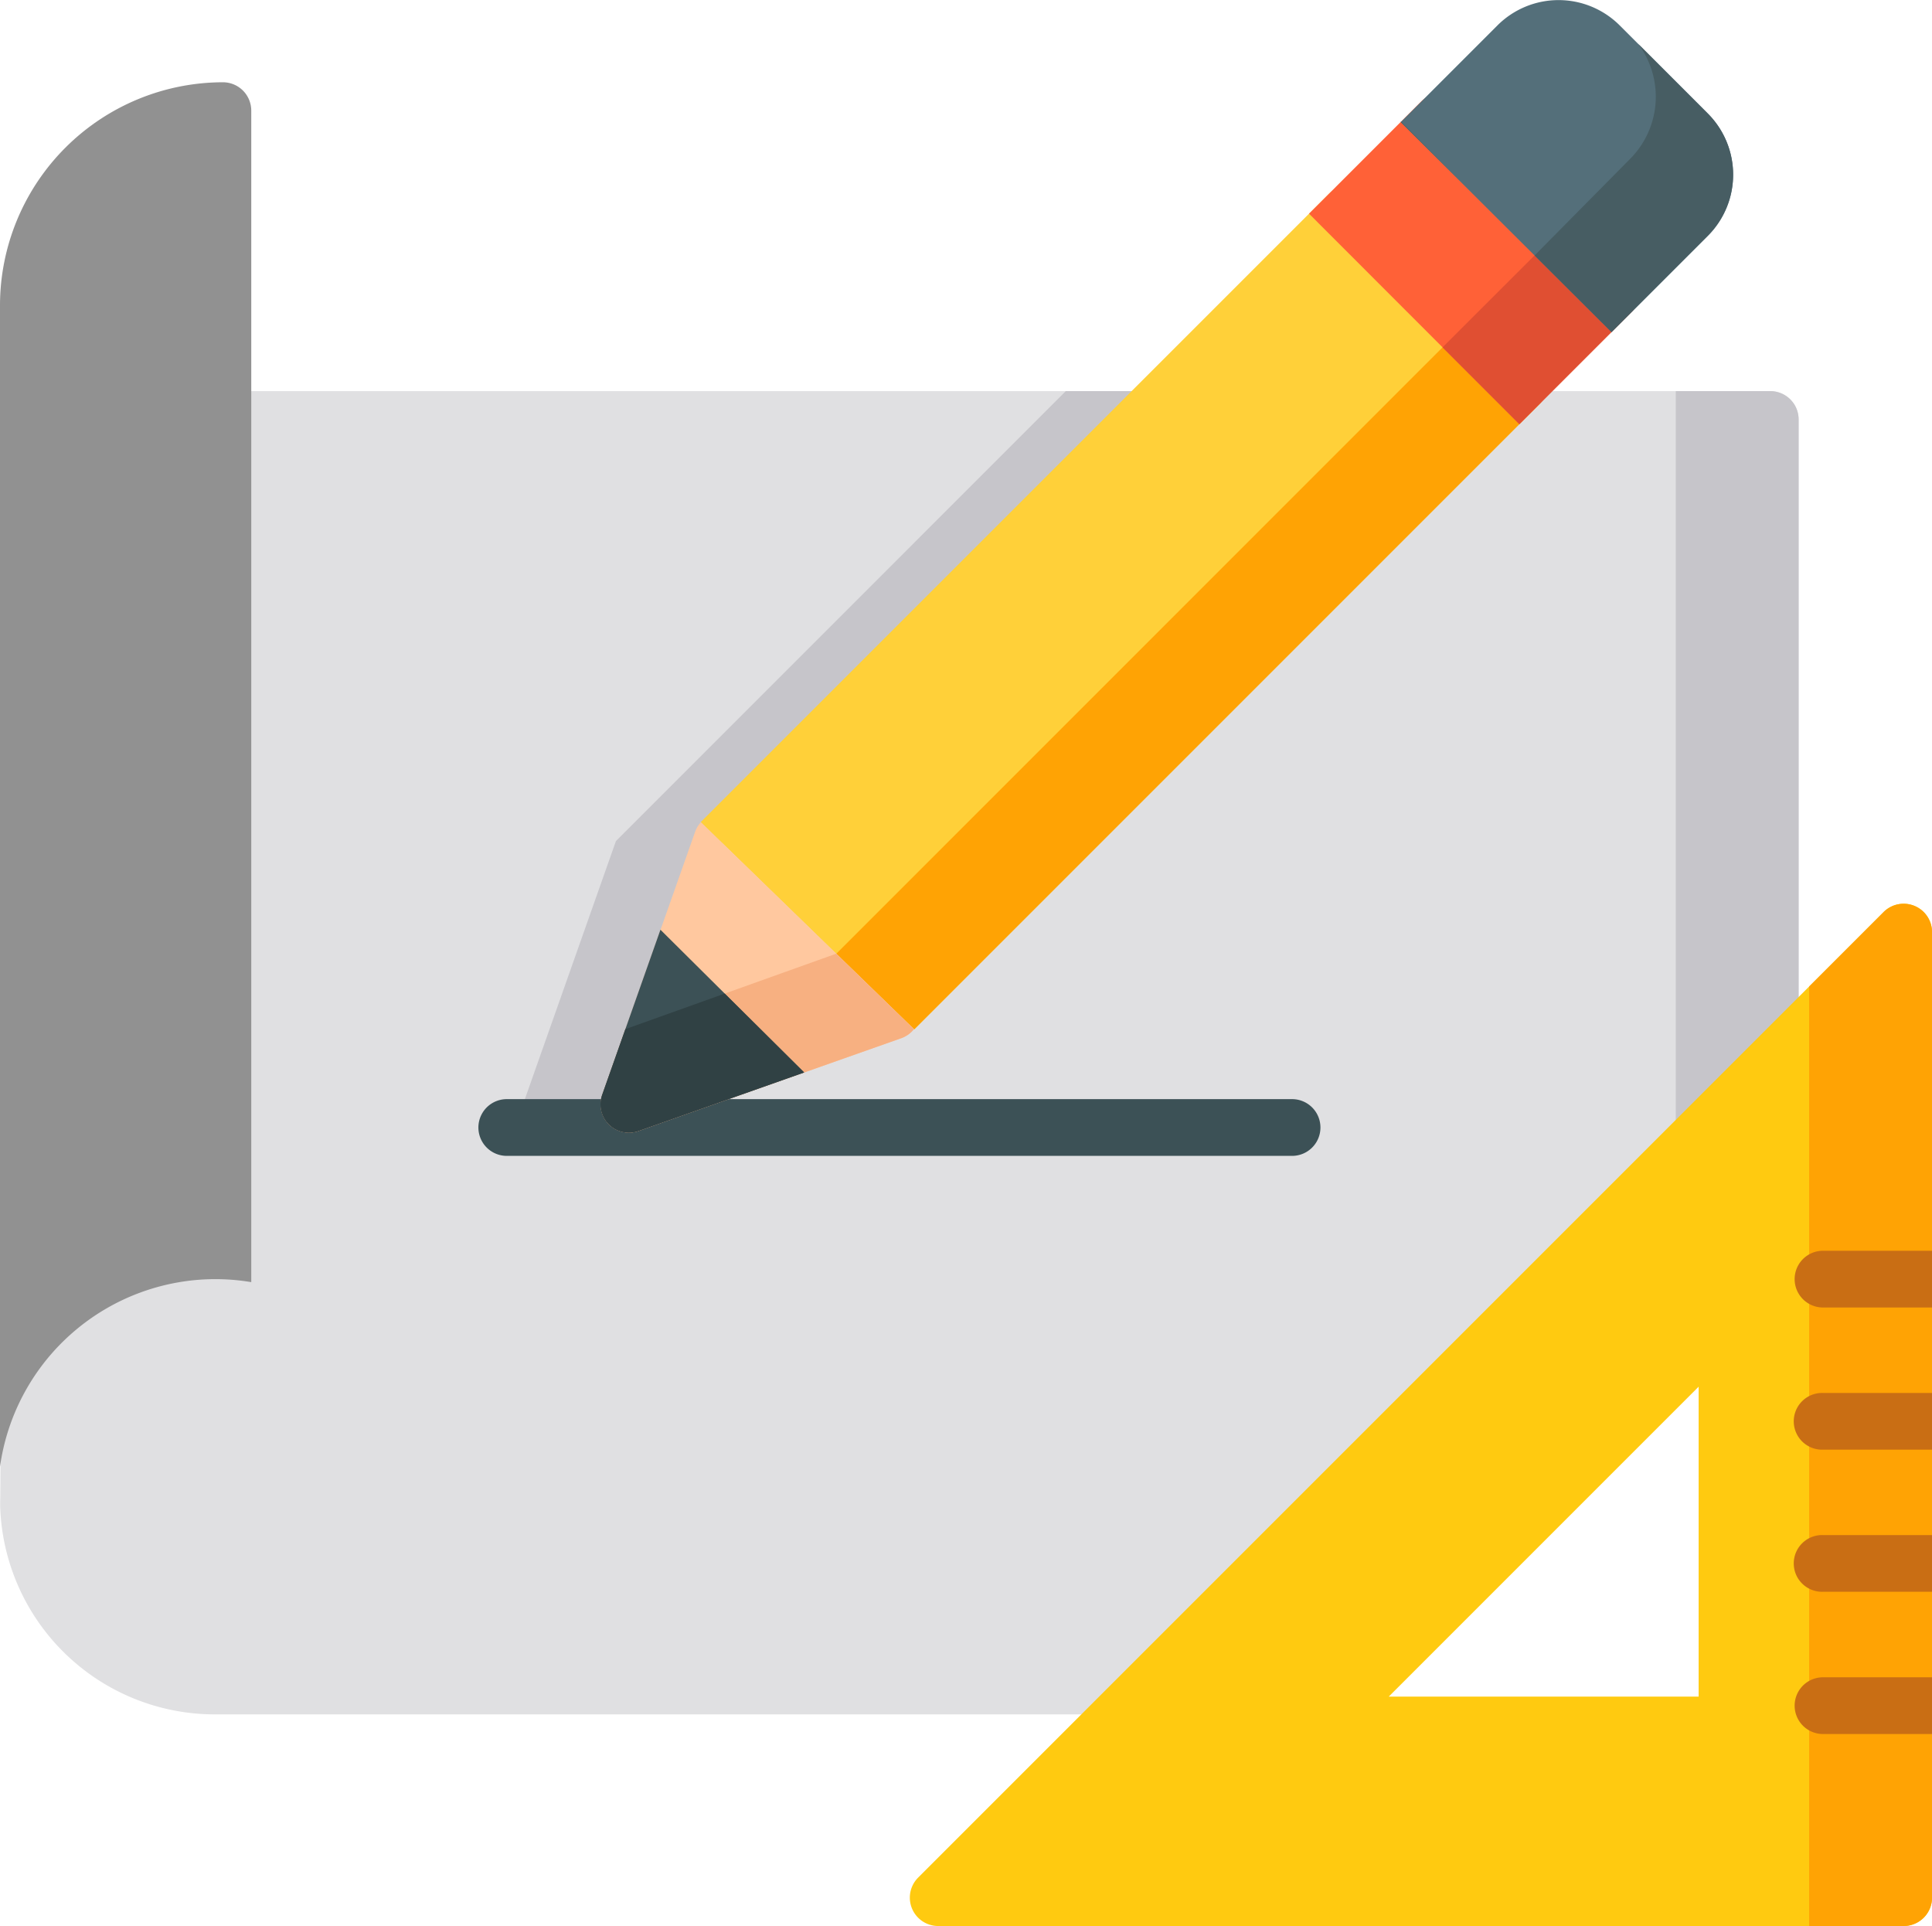 <svg xmlns="http://www.w3.org/2000/svg" width="70.225" height="70" viewBox="0 0 70.225 70">
    <g data-name="Group 24033">
        <path data-name="Path 18137" d="M64.378 104.457H.035s.055 38.325 0 40.445v.055a7.807 7.807 0 0 0 7.8 7.594h33.989a1.031 1.031 0 0 0 .729-.3l22.554-22.554a1.031 1.031 0 0 0 .3-.729v-23.48a1.031 1.031 0 0 0-1.029-1.031z" transform="translate(-.03 -90.242)" style="fill:#e0e0e2"/>
        <g data-name="Group 24030">
            <path data-name="Path 18138" d="M135.96 131.408h4.212l3.377-10.6 16.351-16.351h-3.848L139.7 120.81z" transform="translate(-117.312 -90.242)" style="fill:#c6c5ca"/>
            <path data-name="Path 18139" d="M447.536 104.457H444.1v29.4l4.165-4.165a1.031 1.031 0 0 0 .3-.729v-23.475a1.03 1.03 0 0 0-1.029-1.031z" transform="translate(-383.188 -90.242)" style="fill:#c6c5ca"/>
        </g>
        <path data-name="Path 18140" d="M156.352 294.139h-28.544a1.031 1.031 0 0 1 0-2.062h28.545a1.031 1.031 0 0 1 0 2.062z" transform="translate(-109.388 -252.129)" style="fill:#3c5156"/>
        <path data-name="Path 18141" d="M7.833 66.1a7.958 7.958 0 0 1 1.3.109V23.628A1.031 1.031 0 0 0 8.107 22.6 8.116 8.116 0 0 0 0 30.7v42.22a7.91 7.91 0 0 1 7.833-6.82z" transform="translate(0 -19.61)" style="fill:#919191"/>
        <path data-name="Path 18142" d="m216.179 56.446-6.19-6.19a1.031 1.031 0 0 0-1.458 0l-22.8 22.8-.039.043 7.759 7.532L216.179 57.9a1.031 1.031 0 0 0 0-1.454z" transform="translate(-160.224 -43.215)" style="fill:#ffd039"/>
        <path data-name="Path 18143" d="m221.619 105.745 2.832 2.749 22.725-22.725a1.031 1.031 0 0 0 0-1.458l-2.063-2.063z" transform="translate(-191.222 -71.08)" style="fill:#ffa304"/>
        <path data-name="Path 18144" d="M162.8 218.7a1.031 1.031 0 0 0-.211.35l-3.374 9.558a1.03 1.03 0 0 0 1.315 1.315l9.557-3.374a1.029 1.029 0 0 0 .459-.328z" transform="translate(-137.323 -188.817)" style="fill:#ffc89f"/>
        <path data-name="Path 18145" d="M160.184 260.037a1.028 1.028 0 0 0 .343-.059l9.558-3.374a1.029 1.029 0 0 0 .459-.328l-2.826-2.743-7.663 2.742-.843 2.388a1.031 1.031 0 0 0 .972 1.374z" transform="translate(-137.324 -218.871)" style="fill:#f7b081"/>
        <path data-name="Path 18146" d="M160.185 254.567a1.028 1.028 0 0 0 .343-.059l6.027-2.128-5.224-5.187-2.118 6a1.031 1.031 0 0 0 .972 1.374z" transform="translate(-137.325 -213.402)" style="fill:#3c5156"/>
        <path data-name="Path 18147" d="m163.666 264.106-3.611 1.292-.843 2.388a1.03 1.03 0 0 0 1.315 1.315l6.027-2.128z" transform="translate(-137.324 -227.994)" style="fill:#304144"/>
        <path data-name="Path 18148" d="m358.622 32.028-6.19-6.19a1.031 1.031 0 0 0-1.458 0l-4.074 4.075 7.645 7.651 4.078-4.078a1.031 1.031 0 0 0 0-1.458z" transform="translate(-299.319 -22.147)" style="fill:#ff6137"/>
        <path data-name="Path 18149" d="m382.29 62.635.968.969 1.823 1.823 4.077-4.077a1.031 1.031 0 0 0 0-1.458l-2.058-2.063z" transform="translate(-329.856 -50.01)" style="fill:#e04f32"/>
        <path data-name="Path 18150" d="m382.354 4.945-3.2-3.2a3.143 3.143 0 0 0-4.445 0l-2.041 2.041-.73.731-.743.743 7.662 7.634 1.094-1.094 2.406-2.406a3.143 3.143 0 0 0 0-4.445z" transform="translate(-320.28 -.821)" style="fill:#546f7a"/>
        <g data-name="Group 24031">
            <path data-name="Path 18151" d="m371.206 33.061-.013.013 2.286 2.277z" transform="translate(-320.281 -28.639)" style="fill:#475d63"/>
            <path data-name="Path 18152" d="m412.982 14.983-2.528-2.528a3.2 3.2 0 0 1-.28 4.164l-2.406 2.433-1.08 1.092 2.794 2.784 1.094-1.094 2.406-2.406a3.143 3.143 0 0 0 0-4.445z" transform="translate(-350.908 -10.859)" style="fill:#475d63"/>
        </g>
        <path data-name="Path 18153" d="M277.634 240.374a1.031 1.031 0 0 0-1.123.223l-35.093 35.093a1.031 1.031 0 0 0 .729 1.76h35.093a1.031 1.031 0 0 0 1.031-1.031v-35.093a1.031 1.031 0 0 0-.637-.952zm-19.11 28.738 11.264-11.264v11.264z" transform="translate(-208.045 -207.449)" style="fill:#ffca10"/>
        <path data-name="Path 18154" d="M483.265 240.374a1.031 1.031 0 0 0-1.123.223l-2.707 2.707v34.145h3.436a1.031 1.031 0 0 0 1.031-1.031v-35.092a1.031 1.031 0 0 0-.637-.952z" transform="translate(-413.676 -207.449)" style="fill:#ffa304"/>
        <g data-name="Group 24032">
            <path data-name="Path 18155" d="M480.585 332.253h-3.963a1.031 1.031 0 0 0 0 2.062h3.963z" transform="translate(-410.359 -286.794)" style="fill:#c96e14"/>
            <path data-name="Path 18156" d="M480.585 369.929h-3.963a1.031 1.031 0 1 0 0 2.061h3.963z" transform="translate(-410.359 -319.302)" style="fill:#c96e14"/>
            <path data-name="Path 18157" d="M480.585 407.6h-3.963a1.031 1.031 0 1 0 0 2.061h3.963z" transform="translate(-410.359 -351.808)" style="fill:#c96e14"/>
            <path data-name="Path 18158" d="M480.585 445.278h-3.963a1.031 1.031 0 0 0 0 2.062h3.963z" transform="translate(-410.359 -384.317)" style="fill:#c96e14"/>
        </g>
    </g>
</svg>
